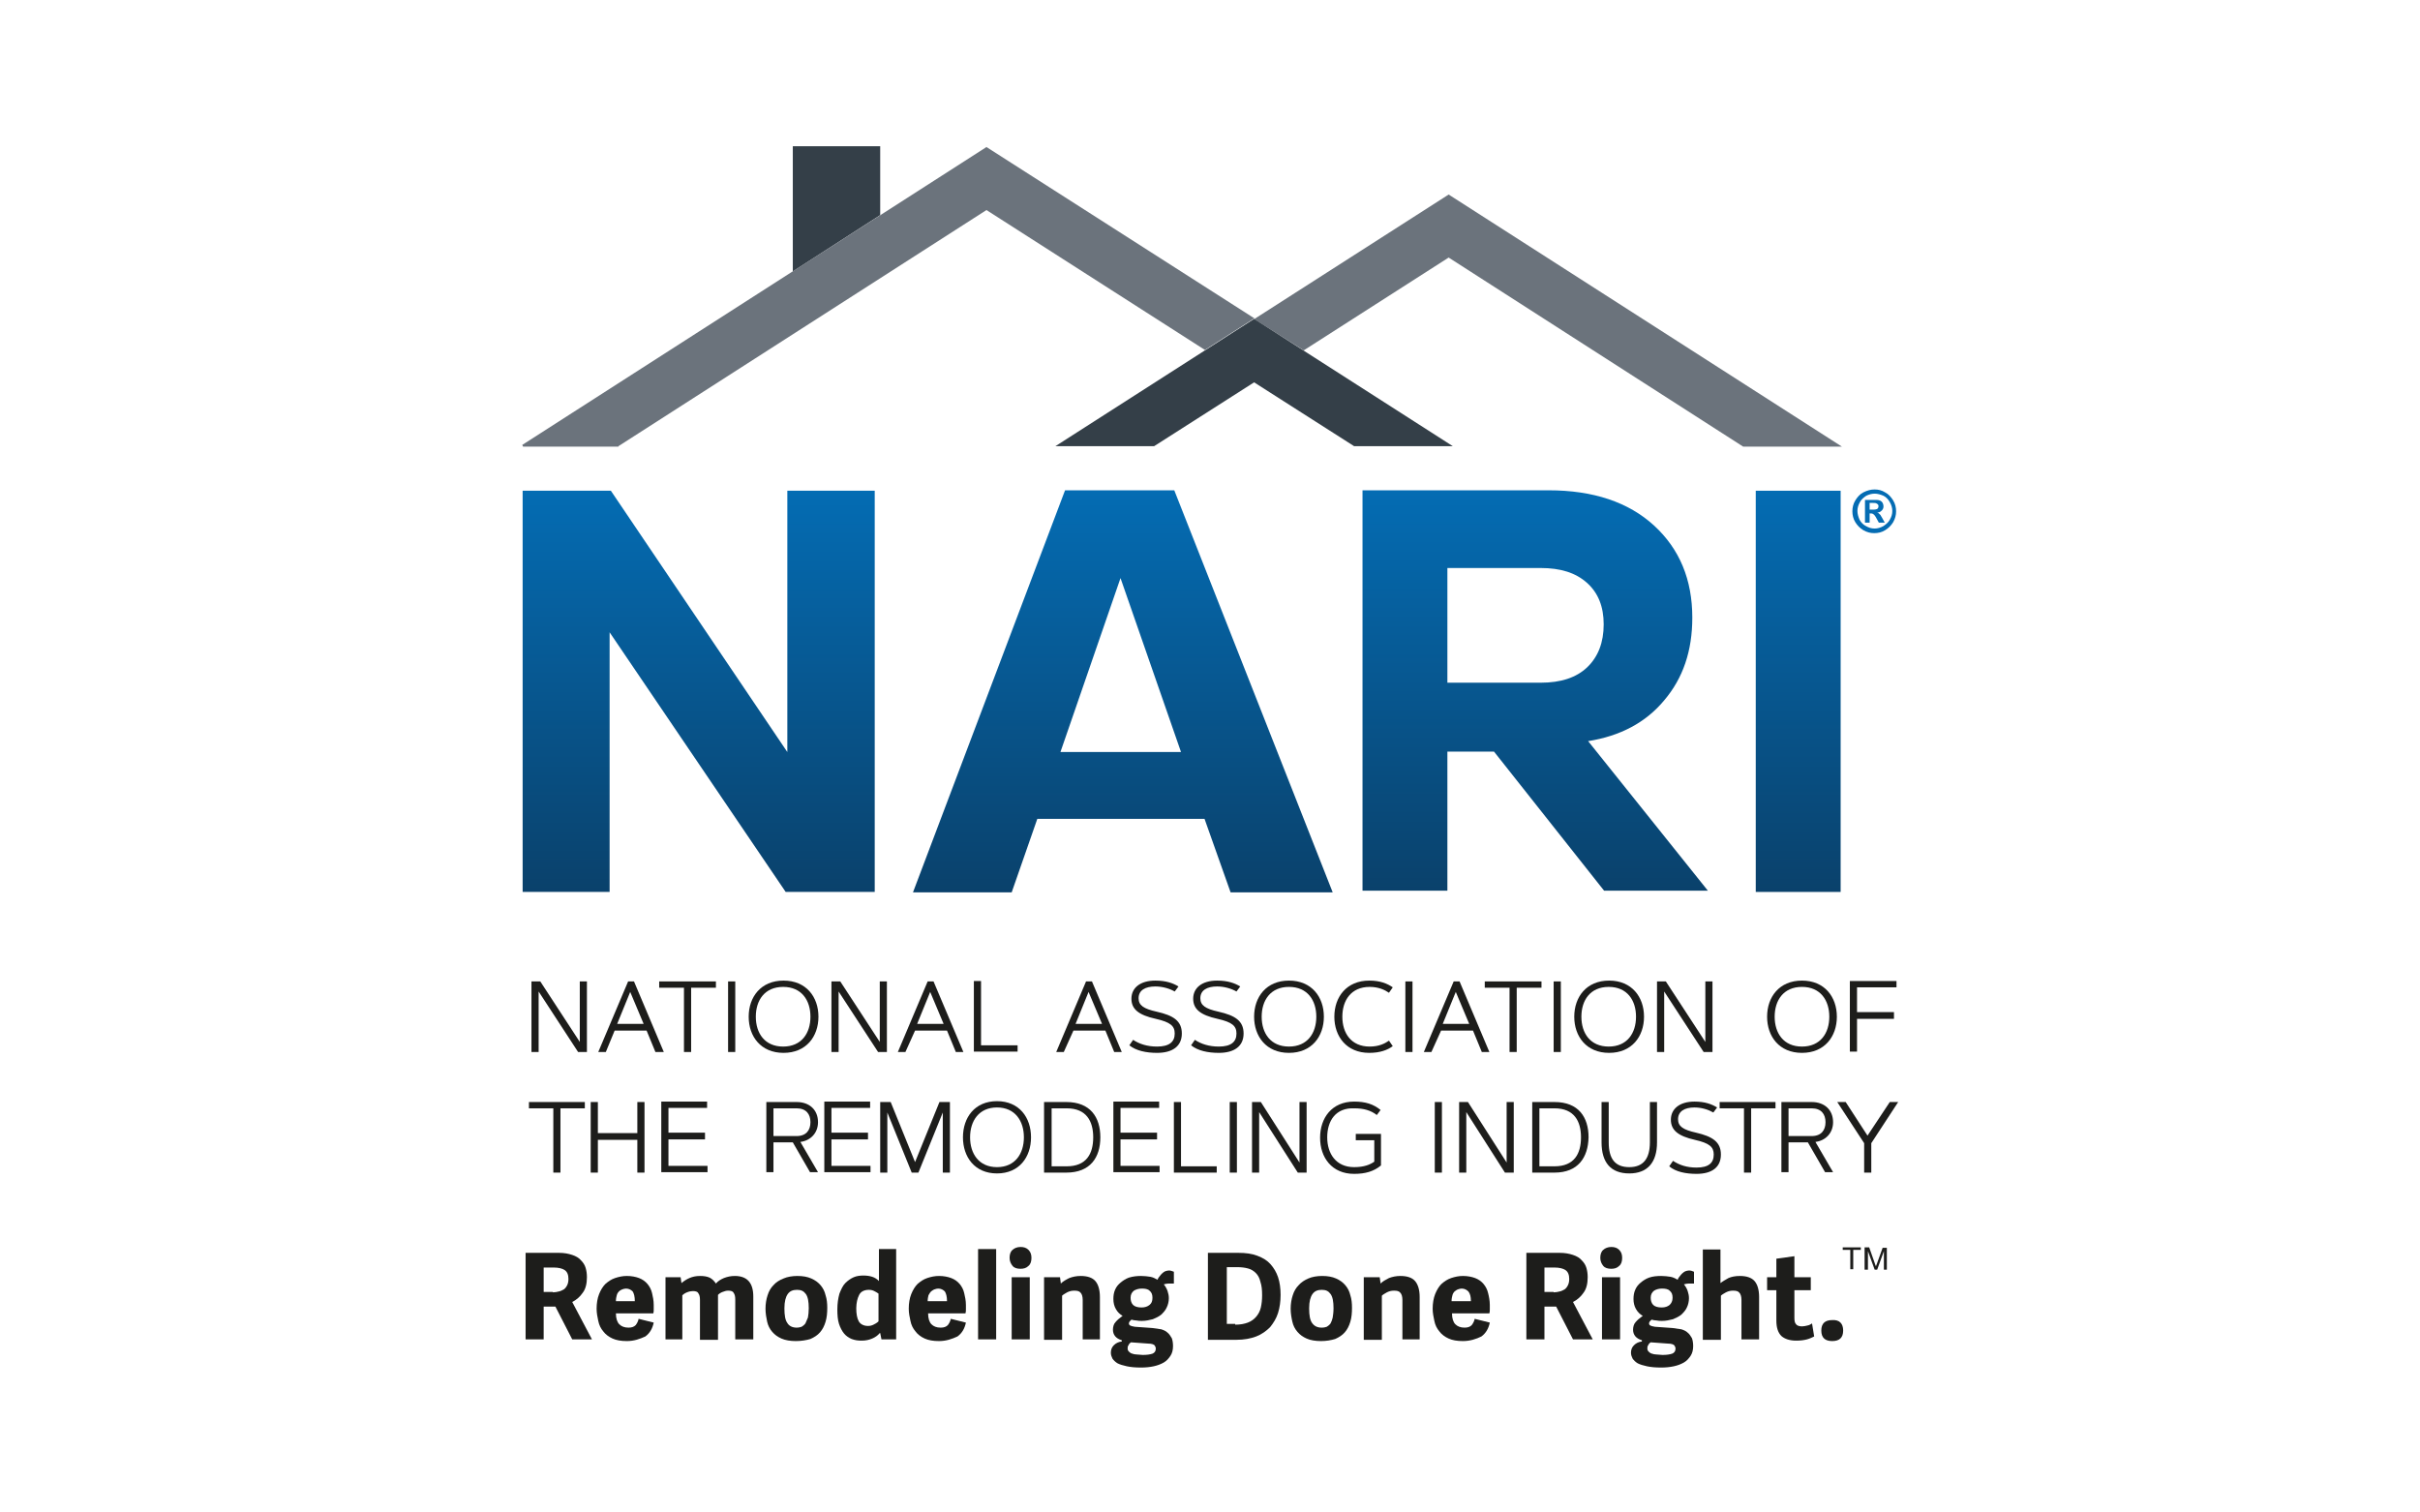 <?xml version="1.0" encoding="UTF-8"?>
<svg xmlns="http://www.w3.org/2000/svg" xmlns:xlink="http://www.w3.org/1999/xlink" width="240px" height="150px" viewBox="0 0 240 150" version="1.1">
  <defs>
    <linearGradient id="linear0" gradientUnits="userSpaceOnUse" x1="166.281" y1="212.256" x2="166.281" y2="116.784" gradientTransform="matrix(0.417,0,0,0.417,0,0)">
      <stop offset="0" style="stop-color:rgb(3.922%,25.49%,41.961%);stop-opacity:1;"></stop>
      <stop offset="1" style="stop-color:rgb(1.569%,42.353%,70.196%);stop-opacity:1;"></stop>
    </linearGradient>
    <linearGradient id="linear1" gradientUnits="userSpaceOnUse" x1="267.141" y1="212.471" x2="267.141" y2="116.784" gradientTransform="matrix(0.417,0,0,0.417,0,0)">
      <stop offset="0" style="stop-color:rgb(3.922%,25.49%,41.961%);stop-opacity:1;"></stop>
      <stop offset="1" style="stop-color:rgb(1.569%,42.353%,70.196%);stop-opacity:1;"></stop>
    </linearGradient>
    <linearGradient id="linear2" gradientUnits="userSpaceOnUse" x1="365.442" y1="212.035" x2="365.442" y2="116.784" gradientTransform="matrix(0.417,0,0,0.417,0,0)">
      <stop offset="0" style="stop-color:rgb(3.922%,25.49%,41.961%);stop-opacity:1;"></stop>
      <stop offset="1" style="stop-color:rgb(1.569%,42.353%,70.196%);stop-opacity:1;"></stop>
    </linearGradient>
    <linearGradient id="linear3" gradientUnits="userSpaceOnUse" x1="428.028" y1="212.256" x2="428.028" y2="116.784" gradientTransform="matrix(0.417,0,0,0.417,0,0)">
      <stop offset="0" style="stop-color:rgb(3.922%,25.49%,41.961%);stop-opacity:1;"></stop>
      <stop offset="1" style="stop-color:rgb(1.569%,42.353%,70.196%);stop-opacity:1;"></stop>
    </linearGradient>
  </defs>
  <g id="surface1">
    <path style=" stroke:none;fill-rule:nonzero;fill:url(#linear0);" d="M 86.75 48.668 L 86.75 88.457 L 77.918 88.457 L 60.457 62.707 L 60.457 88.457 L 51.832 88.457 L 51.832 48.668 L 60.582 48.668 L 78.082 74.582 L 78.082 48.668 Z M 86.75 48.668 "></path>
    <path style=" stroke:none;fill-rule:nonzero;fill:url(#linear1);" d="M 119.457 81.207 L 102.875 81.207 L 100.332 88.5 L 90.543 88.5 L 105.625 48.625 L 116.457 48.625 L 132.168 88.5 L 122.043 88.5 Z M 117.125 74.582 L 111.125 57.332 L 105.168 74.582 Z M 117.125 74.582 "></path>
    <path style=" stroke:none;fill-rule:nonzero;fill:url(#linear2);" d="M 169.375 88.332 L 159.082 88.332 L 148.168 74.543 L 143.543 74.543 L 143.543 88.332 L 135.125 88.332 L 135.125 48.625 L 153.582 48.625 C 158 48.625 161.5 49.793 164.043 52.125 C 166.582 54.457 167.832 57.5 167.832 61.25 C 167.832 64.543 166.918 67.25 165.043 69.457 C 163.207 71.668 160.668 73 157.5 73.5 Z M 152.793 67.707 C 154.793 67.707 156.332 67.207 157.418 66.168 C 158.5 65.125 159.043 63.707 159.043 61.918 C 159.043 60.168 158.5 58.793 157.375 57.793 C 156.25 56.793 154.75 56.332 152.793 56.332 L 143.543 56.332 L 143.543 67.707 Z M 152.793 67.707 "></path>
    <path style=" stroke:none;fill-rule:nonzero;fill:url(#linear3);" d="M 174.125 88.457 L 174.125 48.668 L 182.543 48.668 L 182.543 88.457 Z M 174.125 88.457 "></path>
    <path style=" stroke:none;fill-rule:nonzero;fill:rgb(1.569%,42.353%,70.196%);fill-opacity:1;" d="M 185.918 48.543 C 186.293 48.543 186.625 48.625 186.957 48.832 C 187.293 49 187.543 49.293 187.75 49.625 C 187.957 49.957 188.043 50.332 188.043 50.707 C 188.043 51.082 187.957 51.418 187.75 51.793 C 187.543 52.125 187.293 52.375 186.957 52.582 C 186.625 52.793 186.25 52.875 185.875 52.875 C 185.5 52.875 185.168 52.793 184.793 52.582 C 184.457 52.375 184.207 52.125 184 51.793 C 183.793 51.457 183.707 51.082 183.707 50.707 C 183.707 50.332 183.793 49.957 184 49.625 C 184.207 49.293 184.457 49 184.793 48.832 C 185.207 48.625 185.543 48.543 185.918 48.543 Z M 185.918 48.957 C 185.625 48.957 185.332 49.043 185.082 49.168 C 184.832 49.332 184.582 49.543 184.457 49.793 C 184.293 50.082 184.207 50.375 184.207 50.668 C 184.207 50.957 184.293 51.25 184.418 51.543 C 184.582 51.832 184.793 52.043 185.043 52.168 C 185.332 52.332 185.582 52.418 185.918 52.418 C 186.207 52.418 186.5 52.332 186.793 52.168 C 187.043 52 187.293 51.793 187.418 51.543 C 187.582 51.25 187.668 51 187.668 50.668 C 187.668 50.375 187.582 50.082 187.418 49.793 C 187.25 49.5 187.043 49.293 186.793 49.168 C 186.5 49.043 186.207 48.957 185.918 48.957 Z M 184.957 51.832 L 184.957 49.582 L 185.418 49.582 C 185.832 49.582 186.082 49.582 186.125 49.582 C 186.293 49.582 186.418 49.625 186.5 49.668 C 186.582 49.707 186.668 49.793 186.707 49.875 C 186.75 49.957 186.793 50.082 186.793 50.207 C 186.793 50.375 186.75 50.5 186.625 50.625 C 186.5 50.75 186.375 50.832 186.168 50.832 C 186.25 50.875 186.293 50.875 186.332 50.918 C 186.375 50.957 186.418 51 186.5 51.082 C 186.5 51.125 186.582 51.207 186.668 51.375 L 186.918 51.832 L 186.332 51.832 L 186.125 51.457 C 186 51.207 185.875 51.043 185.793 51 C 185.707 50.918 185.582 50.918 185.457 50.918 L 185.418 50.918 L 185.418 51.832 Z M 185.418 50.543 L 185.582 50.543 C 185.832 50.543 186 50.543 186.082 50.5 C 186.168 50.5 186.207 50.457 186.25 50.375 C 186.293 50.332 186.293 50.25 186.293 50.207 C 186.293 50.125 186.293 50.082 186.25 50.043 C 186.207 50 186.168 49.957 186.082 49.918 C 186 49.875 185.832 49.875 185.582 49.875 L 185.418 49.875 Z M 185.418 50.543 "></path>
    <path style=" stroke:none;fill-rule:nonzero;fill:rgb(20.392%,24.706%,28.235%);fill-opacity:1;" d="M 87.293 21.332 L 87.293 14.5 L 78.625 14.5 L 78.625 26.918 Z M 87.293 21.332 "></path>
    <path style=" stroke:none;fill-rule:nonzero;fill:rgb(41.961%,45.098%,48.627%);fill-opacity:1;" d="M 129.293 34.75 L 143.668 25.543 L 172.875 44.293 L 182.668 44.293 L 143.668 19.293 L 124.418 31.625 C 124.418 31.625 124.418 31.668 124.418 31.668 Z M 129.293 34.75 "></path>
    <path style=" stroke:none;fill-rule:nonzero;fill:rgb(20.392%,24.706%,28.235%);fill-opacity:1;" d="M 114.457 44.25 L 124.375 37.918 L 134.293 44.25 L 144.082 44.25 L 124.375 31.625 L 104.668 44.25 Z M 114.457 44.25 "></path>
    <path style=" stroke:none;fill-rule:nonzero;fill:rgb(41.961%,45.098%,48.627%);fill-opacity:1;" d="M 61.332 44.25 L 97.832 20.832 L 119.5 34.707 L 124.375 31.582 L 124.418 31.582 L 97.832 14.582 L 51.793 44.125 L 51.875 44.293 L 61.332 44.293 Z M 61.332 44.25 "></path>
    <path style=" stroke:none;fill-rule:nonzero;fill:rgb(11.373%,11.373%,10.588%);fill-opacity:1;" d="M 52.707 97.332 L 53.582 97.332 L 57.5 103.332 L 57.5 97.332 L 58.207 97.332 L 58.207 104.332 L 57.332 104.332 L 53.418 98.332 L 53.418 104.332 L 52.707 104.332 Z M 52.707 97.332 "></path>
    <path style=" stroke:none;fill-rule:nonzero;fill:rgb(11.373%,11.373%,10.588%);fill-opacity:1;" d="M 60.082 104.332 L 59.332 104.332 L 62.293 97.332 L 62.875 97.332 L 65.832 104.332 L 65 104.332 L 64.125 102.207 L 60.957 102.207 Z M 61.207 101.543 L 63.832 101.543 L 62.5 98.375 Z M 61.207 101.543 "></path>
    <path style=" stroke:none;fill-rule:nonzero;fill:rgb(11.373%,11.373%,10.588%);fill-opacity:1;" d="M 71 97.332 L 71 97.957 L 68.543 97.957 L 68.543 104.332 L 67.832 104.332 L 67.832 97.957 L 65.375 97.957 L 65.375 97.332 Z M 71 97.332 "></path>
    <path style=" stroke:none;fill-rule:nonzero;fill:rgb(11.373%,11.373%,10.588%);fill-opacity:1;" d="M 72.207 97.332 L 72.918 97.332 L 72.918 104.332 L 72.207 104.332 Z M 72.207 97.332 "></path>
    <path style=" stroke:none;fill-rule:nonzero;fill:rgb(11.373%,11.373%,10.588%);fill-opacity:1;" d="M 74.25 100.832 C 74.25 98.875 75.457 97.25 77.707 97.25 C 79.957 97.25 81.168 98.875 81.168 100.832 C 81.168 102.793 79.957 104.418 77.707 104.418 C 75.457 104.418 74.25 102.793 74.25 100.832 Z M 80.375 100.832 C 80.375 99.207 79.5 97.875 77.668 97.875 C 75.832 97.875 74.957 99.207 74.957 100.832 C 74.957 102.457 75.832 103.793 77.668 103.793 C 79.5 103.793 80.375 102.457 80.375 100.832 Z M 80.375 100.832 "></path>
    <path style=" stroke:none;fill-rule:nonzero;fill:rgb(11.373%,11.373%,10.588%);fill-opacity:1;" d="M 82.457 97.332 L 83.332 97.332 L 87.25 103.332 L 87.25 97.332 L 87.957 97.332 L 87.957 104.332 L 87.082 104.332 L 83.168 98.332 L 83.168 104.332 L 82.457 104.332 Z M 82.457 97.332 "></path>
    <path style=" stroke:none;fill-rule:nonzero;fill:rgb(11.373%,11.373%,10.588%);fill-opacity:1;" d="M 89.793 104.332 L 89.043 104.332 L 92 97.332 L 92.582 97.332 L 95.543 104.332 L 94.793 104.332 L 93.918 102.207 L 90.75 102.207 Z M 90.957 101.543 L 93.582 101.543 L 92.25 98.375 Z M 90.957 101.543 "></path>
    <path style=" stroke:none;fill-rule:nonzero;fill:rgb(11.373%,11.373%,10.588%);fill-opacity:1;" d="M 97.293 103.668 L 100.918 103.668 L 100.918 104.293 L 96.582 104.293 L 96.582 97.293 L 97.293 97.293 Z M 97.293 103.668 "></path>
    <path style=" stroke:none;fill-rule:nonzero;fill:rgb(11.373%,11.373%,10.588%);fill-opacity:1;" d="M 105.5 104.332 L 104.75 104.332 L 107.707 97.332 L 108.293 97.332 L 111.25 104.332 L 110.5 104.332 L 109.625 102.207 L 106.457 102.207 Z M 106.668 101.543 L 109.293 101.543 L 107.957 98.375 Z M 106.668 101.543 "></path>
    <path style=" stroke:none;fill-rule:nonzero;fill:rgb(11.373%,11.373%,10.588%);fill-opacity:1;" d="M 116.5 98.332 C 116 98.043 115.293 97.832 114.582 97.832 C 113.582 97.832 112.918 98.207 112.918 99 C 112.918 99.707 113.418 100.043 114.707 100.332 C 116.375 100.707 117.207 101.25 117.207 102.5 C 117.207 103.75 116.293 104.418 114.75 104.418 C 113.668 104.418 112.668 104.207 112 103.668 L 112.375 103.125 C 113 103.543 113.793 103.793 114.75 103.793 C 115.957 103.793 116.5 103.332 116.5 102.5 C 116.5 101.75 116.082 101.375 114.625 101.043 C 112.918 100.668 112.207 100.082 112.207 99.043 C 112.207 98 113.043 97.25 114.582 97.25 C 115.625 97.25 116.332 97.5 116.875 97.832 Z M 116.5 98.332 "></path>
    <path style=" stroke:none;fill-rule:nonzero;fill:rgb(11.373%,11.373%,10.588%);fill-opacity:1;" d="M 122.625 98.332 C 122.125 98.043 121.418 97.832 120.707 97.832 C 119.707 97.832 119.043 98.207 119.043 99 C 119.043 99.707 119.543 100.043 120.832 100.332 C 122.5 100.707 123.332 101.25 123.332 102.5 C 123.332 103.75 122.418 104.418 120.875 104.418 C 119.793 104.418 118.793 104.207 118.125 103.668 L 118.5 103.125 C 119.125 103.543 119.918 103.793 120.875 103.793 C 122.082 103.793 122.625 103.332 122.625 102.5 C 122.625 101.75 122.207 101.375 120.75 101.043 C 119.043 100.668 118.332 100.082 118.332 99.043 C 118.332 98 119.168 97.25 120.707 97.25 C 121.75 97.25 122.457 97.5 123 97.832 Z M 122.625 98.332 "></path>
    <path style=" stroke:none;fill-rule:nonzero;fill:rgb(11.373%,11.373%,10.588%);fill-opacity:1;" d="M 124.375 100.832 C 124.375 98.875 125.582 97.25 127.832 97.25 C 130.082 97.25 131.293 98.875 131.293 100.832 C 131.293 102.793 130.082 104.418 127.832 104.418 C 125.582 104.418 124.375 102.793 124.375 100.832 Z M 130.543 100.832 C 130.543 99.207 129.668 97.875 127.832 97.875 C 126 97.875 125.125 99.207 125.125 100.832 C 125.125 102.457 126 103.793 127.832 103.793 C 129.668 103.793 130.543 102.457 130.543 100.832 Z M 130.543 100.832 "></path>
    <path style=" stroke:none;fill-rule:nonzero;fill:rgb(11.373%,11.373%,10.588%);fill-opacity:1;" d="M 135.832 103.793 C 136.75 103.793 137.332 103.5 137.75 103.207 L 138.125 103.75 C 137.625 104.125 136.875 104.418 135.793 104.418 C 133.543 104.418 132.332 102.793 132.332 100.832 C 132.332 98.875 133.543 97.25 135.793 97.25 C 136.875 97.25 137.582 97.543 138.125 97.918 L 137.75 98.457 C 137.332 98.168 136.707 97.875 135.832 97.875 C 134 97.875 133.125 99.207 133.125 100.832 C 133.125 102.457 134 103.793 135.832 103.793 Z M 135.832 103.793 "></path>
    <path style=" stroke:none;fill-rule:nonzero;fill:rgb(11.373%,11.373%,10.588%);fill-opacity:1;" d="M 139.375 97.332 L 140.082 97.332 L 140.082 104.332 L 139.375 104.332 Z M 139.375 97.332 "></path>
    <path style=" stroke:none;fill-rule:nonzero;fill:rgb(11.373%,11.373%,10.588%);fill-opacity:1;" d="M 141.957 104.332 L 141.207 104.332 L 144.168 97.332 L 144.75 97.332 L 147.707 104.332 L 146.957 104.332 L 146.082 102.207 L 142.918 102.207 Z M 143.082 101.543 L 145.707 101.543 L 144.375 98.375 Z M 143.082 101.543 "></path>
    <path style=" stroke:none;fill-rule:nonzero;fill:rgb(11.373%,11.373%,10.588%);fill-opacity:1;" d="M 152.875 97.332 L 152.875 97.957 L 150.418 97.957 L 150.418 104.332 L 149.707 104.332 L 149.707 97.957 L 147.25 97.957 L 147.25 97.332 Z M 152.875 97.332 "></path>
    <path style=" stroke:none;fill-rule:nonzero;fill:rgb(11.373%,11.373%,10.588%);fill-opacity:1;" d="M 154.082 97.332 L 154.793 97.332 L 154.793 104.332 L 154.082 104.332 Z M 154.082 97.332 "></path>
    <path style=" stroke:none;fill-rule:nonzero;fill:rgb(11.373%,11.373%,10.588%);fill-opacity:1;" d="M 156.125 100.832 C 156.125 98.875 157.332 97.25 159.582 97.25 C 161.832 97.25 163.043 98.875 163.043 100.832 C 163.043 102.793 161.832 104.418 159.582 104.418 C 157.332 104.418 156.125 102.793 156.125 100.832 Z M 162.25 100.832 C 162.25 99.207 161.375 97.875 159.543 97.875 C 157.707 97.875 156.832 99.207 156.832 100.832 C 156.832 102.457 157.707 103.793 159.543 103.793 C 161.375 103.793 162.25 102.457 162.25 100.832 Z M 162.25 100.832 "></path>
    <path style=" stroke:none;fill-rule:nonzero;fill:rgb(11.373%,11.373%,10.588%);fill-opacity:1;" d="M 164.332 97.332 L 165.207 97.332 L 169.125 103.332 L 169.125 97.332 L 169.832 97.332 L 169.832 104.332 L 168.957 104.332 L 165.043 98.332 L 165.043 104.332 L 164.332 104.332 Z M 164.332 97.332 "></path>
    <path style=" stroke:none;fill-rule:nonzero;fill:rgb(11.373%,11.373%,10.588%);fill-opacity:1;" d="M 175.25 100.832 C 175.25 98.875 176.457 97.25 178.707 97.25 C 180.957 97.25 182.168 98.875 182.168 100.832 C 182.168 102.793 180.957 104.418 178.707 104.418 C 176.457 104.418 175.25 102.793 175.25 100.832 Z M 181.418 100.832 C 181.418 99.207 180.543 97.875 178.707 97.875 C 176.875 97.875 176 99.207 176 100.832 C 176 102.457 176.875 103.793 178.707 103.793 C 180.543 103.793 181.418 102.457 181.418 100.832 Z M 181.418 100.832 "></path>
    <path style=" stroke:none;fill-rule:nonzero;fill:rgb(11.373%,11.373%,10.588%);fill-opacity:1;" d="M 187.832 100.418 L 187.832 101.043 L 184.168 101.043 L 184.168 104.293 L 183.457 104.293 L 183.457 97.293 L 188.082 97.293 L 188.082 97.918 L 184.168 97.918 L 184.168 100.375 L 187.832 100.375 Z M 187.832 100.418 "></path>
    <path style=" stroke:none;fill-rule:nonzero;fill:rgb(11.373%,11.373%,10.588%);fill-opacity:1;" d="M 58 109.293 L 58 109.918 L 55.582 109.918 L 55.582 116.293 L 54.875 116.293 L 54.875 109.918 L 52.457 109.918 L 52.457 109.293 Z M 58 109.293 "></path>
    <path style=" stroke:none;fill-rule:nonzero;fill:rgb(11.373%,11.373%,10.588%);fill-opacity:1;" d="M 63.207 109.293 L 63.918 109.293 L 63.918 116.293 L 63.207 116.293 L 63.207 113.043 L 59.293 113.043 L 59.293 116.293 L 58.582 116.293 L 58.582 109.293 L 59.293 109.293 L 59.293 112.375 L 63.207 112.375 Z M 63.207 109.293 "></path>
    <path style=" stroke:none;fill-rule:nonzero;fill:rgb(11.373%,11.373%,10.588%);fill-opacity:1;" d="M 69.918 112.375 L 69.918 113 L 66.293 113 L 66.293 115.625 L 70.168 115.625 L 70.168 116.25 L 65.582 116.25 L 65.582 109.25 L 70.125 109.25 L 70.125 109.875 L 66.293 109.875 L 66.293 112.332 L 69.918 112.332 Z M 69.918 112.375 "></path>
    <path style=" stroke:none;fill-rule:nonzero;fill:rgb(11.373%,11.373%,10.588%);fill-opacity:1;" d="M 76 116.293 L 76 109.293 L 79 109.293 C 80.293 109.293 81.125 110.082 81.125 111.293 C 81.125 112.375 80.375 113.125 79.375 113.25 L 81.125 116.25 L 80.332 116.25 L 78.625 113.293 L 76.707 113.293 L 76.707 116.25 L 76 116.25 Z M 76.707 109.918 L 76.707 112.668 L 79 112.668 C 79.957 112.668 80.375 112.082 80.375 111.293 C 80.375 110.5 79.957 109.918 79 109.918 Z M 76.707 109.918 "></path>
    <path style=" stroke:none;fill-rule:nonzero;fill:rgb(11.373%,11.373%,10.588%);fill-opacity:1;" d="M 86.082 112.375 L 86.082 113 L 82.457 113 L 82.457 115.625 L 86.332 115.625 L 86.332 116.25 L 81.75 116.25 L 81.75 109.25 L 86.293 109.25 L 86.293 109.875 L 82.457 109.875 L 82.457 112.332 L 86.082 112.332 Z M 86.082 112.375 "></path>
    <path style=" stroke:none;fill-rule:nonzero;fill:rgb(11.373%,11.373%,10.588%);fill-opacity:1;" d="M 90.75 115.25 L 93.168 109.293 L 94.207 109.293 L 94.207 116.293 L 93.5 116.293 L 93.5 110.332 L 91.082 116.293 L 90.418 116.293 L 88 110.332 L 88 116.293 L 87.293 116.293 L 87.293 109.293 L 88.332 109.293 Z M 90.75 115.25 "></path>
    <path style=" stroke:none;fill-rule:nonzero;fill:rgb(11.373%,11.373%,10.588%);fill-opacity:1;" d="M 95.5 112.793 C 95.5 110.832 96.668 109.207 98.875 109.207 C 101.082 109.207 102.25 110.832 102.25 112.793 C 102.25 114.75 101.082 116.375 98.875 116.375 C 96.668 116.375 95.5 114.75 95.5 112.793 Z M 101.543 112.793 C 101.543 111.168 100.668 109.832 98.875 109.832 C 97.082 109.832 96.207 111.168 96.207 112.793 C 96.207 114.418 97.082 115.75 98.875 115.75 C 100.668 115.75 101.543 114.418 101.543 112.793 Z M 101.543 112.793 "></path>
    <path style=" stroke:none;fill-rule:nonzero;fill:rgb(11.373%,11.373%,10.588%);fill-opacity:1;" d="M 105.75 116.293 L 103.543 116.293 L 103.543 109.293 L 105.75 109.293 C 108.125 109.293 109.125 110.793 109.125 112.793 C 109.125 114.793 108.125 116.293 105.75 116.293 Z M 104.293 115.668 L 105.793 115.668 C 107.75 115.668 108.418 114.418 108.418 112.793 C 108.418 111.207 107.75 109.918 105.793 109.918 L 104.293 109.918 Z M 104.293 115.668 "></path>
    <path style=" stroke:none;fill-rule:nonzero;fill:rgb(11.373%,11.373%,10.588%);fill-opacity:1;" d="M 114.75 112.375 L 114.75 113 L 111.125 113 L 111.125 115.625 L 115 115.625 L 115 116.25 L 110.418 116.25 L 110.418 109.25 L 114.957 109.25 L 114.957 109.875 L 111.125 109.875 L 111.125 112.332 L 114.75 112.332 Z M 114.75 112.375 "></path>
    <path style=" stroke:none;fill-rule:nonzero;fill:rgb(11.373%,11.373%,10.588%);fill-opacity:1;" d="M 117.125 115.668 L 120.668 115.668 L 120.668 116.293 L 116.418 116.293 L 116.418 109.293 L 117.125 109.293 Z M 117.125 115.668 "></path>
    <path style=" stroke:none;fill-rule:nonzero;fill:rgb(11.373%,11.373%,10.588%);fill-opacity:1;" d="M 121.957 109.293 L 122.668 109.293 L 122.668 116.293 L 121.957 116.293 Z M 121.957 109.293 "></path>
    <path style=" stroke:none;fill-rule:nonzero;fill:rgb(11.373%,11.373%,10.588%);fill-opacity:1;" d="M 124.168 109.293 L 125.043 109.293 L 128.875 115.293 L 128.875 109.293 L 129.582 109.293 L 129.582 116.293 L 128.707 116.293 L 124.875 110.293 L 124.875 116.293 L 124.168 116.293 Z M 124.168 109.293 "></path>
    <path style=" stroke:none;fill-rule:nonzero;fill:rgb(11.373%,11.373%,10.588%);fill-opacity:1;" d="M 131.625 112.793 C 131.625 114.418 132.5 115.75 134.293 115.75 C 135.293 115.75 135.875 115.5 136.293 115.207 L 136.293 113.082 L 134.457 113.082 L 134.457 112.457 L 136.957 112.457 L 136.957 115.582 C 136.25 116.168 135.418 116.418 134.293 116.418 C 132.082 116.418 130.918 114.793 130.918 112.832 C 130.918 110.875 132.082 109.25 134.293 109.25 C 135.418 109.25 136.207 109.5 136.918 110.082 L 136.543 110.582 C 135.957 110.125 135.25 109.918 134.332 109.918 C 132.457 109.832 131.625 111.168 131.625 112.793 Z M 131.625 112.793 "></path>
    <path style=" stroke:none;fill-rule:nonzero;fill:rgb(11.373%,11.373%,10.588%);fill-opacity:1;" d="M 142.293 109.293 L 143 109.293 L 143 116.293 L 142.293 116.293 Z M 142.293 109.293 "></path>
    <path style=" stroke:none;fill-rule:nonzero;fill:rgb(11.373%,11.373%,10.588%);fill-opacity:1;" d="M 144.707 109.293 L 145.582 109.293 L 149.418 115.293 L 149.418 109.293 L 150.125 109.293 L 150.125 116.293 L 149.25 116.293 L 145.418 110.293 L 145.418 116.293 L 144.707 116.293 Z M 144.707 109.293 "></path>
    <path style=" stroke:none;fill-rule:nonzero;fill:rgb(11.373%,11.373%,10.588%);fill-opacity:1;" d="M 154.168 116.293 L 151.957 116.293 L 151.957 109.293 L 154.168 109.293 C 156.543 109.293 157.543 110.793 157.543 112.793 C 157.5 114.793 156.5 116.293 154.168 116.293 Z M 152.668 115.668 L 154.168 115.668 C 156.125 115.668 156.793 114.418 156.793 112.793 C 156.793 111.207 156.125 109.918 154.168 109.918 L 152.668 109.918 Z M 152.668 115.668 "></path>
    <path style=" stroke:none;fill-rule:nonzero;fill:rgb(11.373%,11.373%,10.588%);fill-opacity:1;" d="M 163.625 113.293 L 163.625 109.293 L 164.332 109.293 L 164.332 113.293 C 164.332 115.293 163.375 116.375 161.582 116.375 C 159.75 116.375 158.832 115.293 158.832 113.293 L 158.832 109.293 L 159.543 109.293 L 159.543 113.293 C 159.543 114.918 160.168 115.75 161.582 115.75 C 162.957 115.75 163.625 114.918 163.625 113.293 Z M 163.625 113.293 "></path>
    <path style=" stroke:none;fill-rule:nonzero;fill:rgb(11.373%,11.373%,10.588%);fill-opacity:1;" d="M 169.918 110.332 C 169.418 110.043 168.75 109.832 168.043 109.832 C 167.082 109.832 166.418 110.207 166.418 111 C 166.418 111.707 166.918 112.043 168.207 112.332 C 169.832 112.707 170.668 113.25 170.668 114.5 C 170.668 115.75 169.793 116.418 168.25 116.418 C 167.168 116.418 166.168 116.207 165.543 115.668 L 165.918 115.125 C 166.543 115.543 167.293 115.793 168.25 115.793 C 169.457 115.793 169.957 115.332 169.957 114.5 C 169.957 113.75 169.543 113.375 168.082 113.043 C 166.418 112.668 165.707 112.082 165.707 111.043 C 165.707 110 166.543 109.25 168.043 109.25 C 169.082 109.25 169.75 109.5 170.293 109.832 Z M 169.918 110.332 "></path>
    <path style=" stroke:none;fill-rule:nonzero;fill:rgb(11.373%,11.373%,10.588%);fill-opacity:1;" d="M 176.082 109.293 L 176.082 109.918 L 173.668 109.918 L 173.668 116.293 L 172.957 116.293 L 172.957 109.918 L 170.543 109.918 L 170.543 109.293 Z M 176.082 109.293 "></path>
    <path style=" stroke:none;fill-rule:nonzero;fill:rgb(11.373%,11.373%,10.588%);fill-opacity:1;" d="M 176.668 116.293 L 176.668 109.293 L 179.668 109.293 C 180.957 109.293 181.793 110.082 181.793 111.293 C 181.793 112.375 181.043 113.125 180.043 113.25 L 181.793 116.25 L 181 116.25 L 179.293 113.293 L 177.375 113.293 L 177.375 116.25 L 176.668 116.25 Z M 177.375 109.918 L 177.375 112.668 L 179.668 112.668 C 180.625 112.668 181.043 112.082 181.043 111.293 C 181.043 110.5 180.625 109.918 179.668 109.918 Z M 177.375 109.918 "></path>
    <path style=" stroke:none;fill-rule:nonzero;fill:rgb(11.373%,11.373%,10.588%);fill-opacity:1;" d="M 185.207 112.625 L 187.418 109.293 L 188.25 109.293 L 185.582 113.375 L 185.582 116.293 L 184.875 116.293 L 184.875 113.375 L 182.207 109.293 L 183.043 109.293 Z M 185.207 112.625 "></path>
    <path style=" stroke:none;fill-rule:nonzero;fill:rgb(11.373%,11.373%,10.588%);fill-opacity:1;" d="M 58.707 132.832 L 56.75 132.832 L 55.082 129.582 L 53.918 129.582 L 53.918 132.832 L 52.125 132.832 L 52.125 124.25 L 55.418 124.25 C 55.957 124.25 56.375 124.332 56.75 124.457 C 57.125 124.582 57.418 124.75 57.625 125 C 57.832 125.207 58 125.457 58.082 125.75 C 58.168 126.043 58.207 126.332 58.207 126.668 C 58.207 127.293 58.082 127.832 57.793 128.207 C 57.543 128.582 57.168 128.918 56.75 129.125 Z M 54.832 128.168 C 55.043 128.168 55.25 128.125 55.418 128.082 C 55.625 128.043 55.75 127.957 55.918 127.875 C 56.043 127.793 56.168 127.625 56.25 127.457 C 56.332 127.293 56.375 127.082 56.375 126.832 C 56.375 126.418 56.25 126.125 56 125.957 C 55.75 125.793 55.375 125.707 54.918 125.707 L 53.918 125.707 L 53.918 128.125 L 54.832 128.125 Z M 54.832 128.168 "></path>
    <path style=" stroke:none;fill-rule:nonzero;fill:rgb(11.373%,11.373%,10.588%);fill-opacity:1;" d="M 62.168 133 C 61.582 133 61.125 132.918 60.75 132.75 C 60.375 132.582 60.043 132.332 59.832 132.043 C 59.582 131.75 59.418 131.418 59.332 131 C 59.25 130.625 59.168 130.207 59.168 129.793 C 59.168 129.25 59.25 128.75 59.418 128.332 C 59.582 127.918 59.793 127.582 60.043 127.332 C 60.332 127.082 60.625 126.875 61 126.75 C 61.375 126.625 61.75 126.543 62.168 126.543 C 62.625 126.543 63.043 126.625 63.375 126.75 C 63.707 126.875 64 127.082 64.207 127.332 C 64.418 127.582 64.582 127.875 64.668 128.25 C 64.75 128.582 64.832 129 64.832 129.418 C 64.832 129.5 64.832 129.668 64.832 129.832 C 64.832 130 64.832 130.125 64.793 130.25 L 61.082 130.25 C 61.082 130.75 61.207 131.125 61.418 131.332 C 61.625 131.543 61.918 131.668 62.332 131.668 C 62.668 131.668 62.875 131.582 63.043 131.418 C 63.168 131.25 63.293 131.043 63.332 130.793 L 64.832 131.168 C 64.707 131.75 64.457 132.207 64 132.543 C 63.457 132.793 62.875 133 62.168 133 Z M 62.957 129.043 C 62.957 128.582 62.875 128.293 62.75 128.082 C 62.582 127.918 62.375 127.793 62.082 127.793 C 61.957 127.793 61.832 127.832 61.707 127.875 C 61.582 127.918 61.457 128 61.375 128.082 C 61.293 128.168 61.207 128.293 61.168 128.457 C 61.125 128.625 61.082 128.793 61.082 129.043 Z M 62.957 129.043 "></path>
    <path style=" stroke:none;fill-rule:nonzero;fill:rgb(11.373%,11.373%,10.588%);fill-opacity:1;" d="M 67.793 132.832 L 66 132.832 L 66 126.668 L 67.5 126.668 L 67.582 127.25 C 67.832 127.043 68.082 126.875 68.375 126.75 C 68.668 126.625 69 126.543 69.418 126.543 C 69.793 126.543 70.082 126.582 70.375 126.707 C 70.625 126.832 70.832 127.043 71 127.293 C 71.207 127.043 71.5 126.875 71.793 126.75 C 72.125 126.625 72.457 126.543 72.875 126.543 C 74.082 126.543 74.707 127.207 74.707 128.582 L 74.707 132.832 L 72.918 132.832 L 72.918 128.875 C 72.918 128.582 72.875 128.375 72.75 128.207 C 72.668 128.043 72.457 128 72.207 128 C 72.043 128 71.875 128.043 71.668 128.125 C 71.457 128.207 71.332 128.293 71.207 128.418 C 71.207 128.457 71.207 128.457 71.207 128.5 C 71.207 128.543 71.207 128.543 71.207 128.582 L 71.207 132.875 L 69.418 132.875 L 69.418 128.918 C 69.418 128.625 69.375 128.418 69.25 128.25 C 69.168 128.082 68.957 128.043 68.707 128.043 C 68.543 128.043 68.332 128.082 68.125 128.168 C 67.918 128.25 67.75 128.375 67.668 128.457 L 67.668 132.832 Z M 67.793 132.832 "></path>
    <path style=" stroke:none;fill-rule:nonzero;fill:rgb(11.373%,11.373%,10.588%);fill-opacity:1;" d="M 78.918 133 C 78.375 133 77.875 132.918 77.5 132.75 C 77.125 132.582 76.832 132.375 76.582 132.082 C 76.332 131.793 76.168 131.457 76.082 131.082 C 76 130.707 75.918 130.25 75.918 129.793 C 75.918 129.293 76 128.832 76.125 128.457 C 76.25 128.043 76.457 127.707 76.707 127.457 C 76.957 127.168 77.293 126.957 77.707 126.793 C 78.082 126.625 78.582 126.543 79.082 126.543 C 79.625 126.543 80.082 126.625 80.457 126.793 C 80.832 126.957 81.125 127.168 81.375 127.457 C 81.625 127.75 81.793 128.082 81.875 128.457 C 82 128.832 82.043 129.25 82.043 129.707 C 82.043 130.207 82 130.668 81.875 131.082 C 81.75 131.5 81.582 131.832 81.332 132.125 C 81.082 132.418 80.75 132.625 80.375 132.793 C 79.957 132.918 79.457 133 78.918 133 Z M 79 131.668 C 79.207 131.668 79.375 131.625 79.5 131.582 C 79.625 131.5 79.75 131.418 79.875 131.25 C 79.957 131.082 80.043 130.875 80.125 130.668 C 80.168 130.418 80.207 130.125 80.207 129.75 C 80.207 129.082 80.125 128.625 79.918 128.332 C 79.707 128.043 79.457 127.918 79.043 127.918 C 78.625 127.918 78.332 128.043 78.125 128.332 C 77.918 128.625 77.793 129.082 77.793 129.75 C 77.793 130.457 77.875 130.918 78.082 131.207 C 78.25 131.5 78.582 131.668 79 131.668 Z M 79 131.668 "></path>
    <path style=" stroke:none;fill-rule:nonzero;fill:rgb(11.373%,11.373%,10.588%);fill-opacity:1;" d="M 88.875 132.832 L 87.418 132.832 L 87.293 132.207 L 87.25 132.207 C 87.043 132.457 86.793 132.625 86.5 132.75 C 86.207 132.875 85.875 132.957 85.457 132.957 C 85.082 132.957 84.793 132.918 84.457 132.793 C 84.168 132.668 83.918 132.5 83.707 132.25 C 83.5 132 83.332 131.668 83.207 131.293 C 83.082 130.918 83.043 130.418 83.043 129.875 C 83.043 129.25 83.125 128.75 83.25 128.293 C 83.418 127.875 83.582 127.5 83.832 127.25 C 84.082 127 84.375 126.793 84.668 126.668 C 84.957 126.543 85.293 126.5 85.625 126.5 C 85.957 126.5 86.25 126.543 86.5 126.625 C 86.75 126.707 86.957 126.832 87.168 127.043 L 87.168 123.875 L 88.875 123.875 Z M 87.125 128.293 C 87 128.207 86.875 128.125 86.707 128.043 C 86.543 127.957 86.375 127.918 86.168 127.918 C 85.957 127.918 85.75 127.957 85.582 128.043 C 85.418 128.125 85.293 128.25 85.207 128.418 C 85.125 128.582 85.043 128.793 85 129 C 84.957 129.207 84.918 129.457 84.918 129.75 C 84.918 130.293 85 130.75 85.168 131.043 C 85.332 131.332 85.668 131.5 86.082 131.5 C 86.293 131.5 86.457 131.457 86.625 131.375 C 86.793 131.293 86.957 131.207 87.125 131.043 Z M 87.125 128.293 "></path>
    <path style=" stroke:none;fill-rule:nonzero;fill:rgb(11.373%,11.373%,10.588%);fill-opacity:1;" d="M 93.125 133 C 92.543 133 92.082 132.918 91.707 132.75 C 91.332 132.582 91 132.332 90.793 132.043 C 90.543 131.75 90.375 131.418 90.293 131 C 90.207 130.625 90.125 130.207 90.125 129.793 C 90.125 129.25 90.207 128.75 90.375 128.332 C 90.543 127.918 90.75 127.582 91 127.332 C 91.293 127.082 91.582 126.875 91.957 126.75 C 92.332 126.625 92.707 126.543 93.125 126.543 C 93.582 126.543 94 126.625 94.332 126.75 C 94.668 126.875 94.957 127.082 95.168 127.332 C 95.375 127.582 95.543 127.875 95.625 128.25 C 95.707 128.582 95.793 129 95.793 129.418 C 95.793 129.5 95.793 129.668 95.793 129.832 C 95.793 130 95.793 130.125 95.75 130.25 L 92.043 130.25 C 92.043 130.75 92.168 131.125 92.375 131.332 C 92.582 131.543 92.875 131.668 93.293 131.668 C 93.625 131.668 93.832 131.582 94 131.418 C 94.125 131.25 94.25 131.043 94.293 130.793 L 95.793 131.168 C 95.668 131.75 95.418 132.207 94.957 132.543 C 94.418 132.793 93.832 133 93.125 133 Z M 93.918 129.043 C 93.918 128.582 93.832 128.293 93.707 128.082 C 93.543 127.918 93.332 127.793 93.043 127.793 C 92.918 127.793 92.793 127.832 92.668 127.875 C 92.543 127.918 92.457 128 92.332 128.082 C 92.25 128.168 92.168 128.293 92.082 128.457 C 92.043 128.625 92 128.793 92 129.043 Z M 93.918 129.043 "></path>
    <path style=" stroke:none;fill-rule:nonzero;fill:rgb(11.373%,11.373%,10.588%);fill-opacity:1;" d="M 98.793 132.832 L 97 132.832 L 97 123.875 L 98.793 123.875 Z M 98.793 132.832 "></path>
    <path style=" stroke:none;fill-rule:nonzero;fill:rgb(11.373%,11.373%,10.588%);fill-opacity:1;" d="M 102.293 124.75 C 102.293 125.082 102.207 125.375 102 125.543 C 101.793 125.75 101.543 125.832 101.207 125.832 C 100.875 125.832 100.582 125.75 100.418 125.543 C 100.25 125.332 100.125 125.082 100.125 124.75 C 100.125 124.418 100.207 124.125 100.418 123.957 C 100.582 123.793 100.875 123.668 101.207 123.668 C 101.543 123.668 101.793 123.75 102 123.957 C 102.207 124.168 102.293 124.418 102.293 124.75 Z M 102.125 132.832 L 100.332 132.832 L 100.332 126.668 L 102.125 126.668 Z M 102.125 132.832 "></path>
    <path style=" stroke:none;fill-rule:nonzero;fill:rgb(11.373%,11.373%,10.588%);fill-opacity:1;" d="M 109.168 132.832 L 107.375 132.832 L 107.375 128.918 C 107.375 128.582 107.293 128.332 107.168 128.207 C 107.043 128.043 106.832 128 106.543 128 C 106.293 128 106.082 128.043 105.832 128.168 C 105.625 128.293 105.457 128.375 105.332 128.5 L 105.332 132.875 L 103.543 132.875 L 103.543 126.668 L 105.125 126.668 L 105.207 127.293 C 105.418 127.082 105.707 126.918 106.043 126.75 C 106.375 126.625 106.75 126.543 107.168 126.543 C 107.832 126.543 108.332 126.707 108.625 127.043 C 108.918 127.375 109.082 127.918 109.082 128.625 L 109.082 132.832 Z M 109.168 132.832 "></path>
    <path style=" stroke:none;fill-rule:nonzero;fill:rgb(11.373%,11.373%,10.588%);fill-opacity:1;" d="M 113.168 126.543 C 113.5 126.543 113.793 126.582 114.082 126.625 C 114.332 126.668 114.582 126.793 114.793 126.918 C 114.832 126.793 114.918 126.668 115 126.582 C 115.082 126.457 115.168 126.375 115.25 126.293 C 115.332 126.207 115.457 126.125 115.543 126.082 C 115.668 126.043 115.793 126 115.918 126 C 116.082 126 116.207 126.043 116.418 126.125 L 116.418 127.293 C 116.25 127.293 116.082 127.293 115.918 127.293 C 115.75 127.293 115.582 127.332 115.418 127.375 C 115.582 127.582 115.707 127.793 115.793 128.043 C 115.875 128.293 115.918 128.5 115.918 128.75 C 115.918 129.082 115.832 129.418 115.707 129.668 C 115.582 129.957 115.375 130.168 115.168 130.375 C 114.918 130.582 114.625 130.707 114.332 130.832 C 114 130.918 113.625 131 113.25 131 C 113.043 131 112.875 131 112.707 130.957 C 112.543 130.957 112.375 130.918 112.207 130.875 C 112.168 130.918 112.082 131 112.043 131.043 C 112 131.082 111.957 131.168 111.957 131.25 C 111.957 131.332 112 131.418 112.082 131.457 C 112.168 131.5 112.293 131.543 112.543 131.582 L 114.293 131.707 C 114.625 131.75 114.918 131.793 115.168 131.832 C 115.418 131.918 115.625 132 115.793 132.168 C 115.957 132.293 116.082 132.5 116.207 132.707 C 116.293 132.918 116.332 133.207 116.332 133.5 C 116.332 133.875 116.25 134.207 116.082 134.457 C 115.918 134.707 115.707 134.957 115.418 135.125 C 115.125 135.293 114.793 135.418 114.418 135.5 C 114.043 135.582 113.625 135.625 113.168 135.625 C 112.582 135.625 112.125 135.582 111.75 135.5 C 111.375 135.418 111.082 135.332 110.832 135.207 C 110.625 135.082 110.457 134.918 110.332 134.75 C 110.25 134.582 110.168 134.375 110.168 134.168 C 110.168 133.875 110.25 133.625 110.457 133.418 C 110.668 133.207 110.918 133.082 111.25 133.043 L 111.25 132.918 C 110.668 132.75 110.375 132.375 110.375 131.875 C 110.375 131.582 110.457 131.293 110.625 131.125 C 110.793 130.918 111.043 130.707 111.332 130.5 C 111.043 130.332 110.832 130.125 110.668 129.832 C 110.5 129.543 110.418 129.207 110.418 128.832 C 110.418 128.5 110.457 128.207 110.582 127.918 C 110.707 127.625 110.875 127.418 111.125 127.207 C 111.375 127 111.625 126.832 111.957 126.707 C 112.375 126.582 112.75 126.543 113.168 126.543 Z M 114.625 133.75 C 114.625 133.625 114.582 133.543 114.5 133.418 C 114.418 133.332 114.207 133.25 113.875 133.25 L 112.168 133.125 C 112.043 133.207 111.957 133.293 111.918 133.418 C 111.832 133.5 111.832 133.625 111.832 133.75 C 111.832 133.875 111.875 133.957 111.957 134.043 C 112.043 134.125 112.125 134.207 112.293 134.25 C 112.418 134.293 112.582 134.332 112.75 134.332 C 112.918 134.332 113.125 134.375 113.332 134.375 C 113.75 134.375 114.043 134.332 114.293 134.25 C 114.5 134.168 114.625 134 114.625 133.75 Z M 114.293 128.707 C 114.293 128.375 114.207 128.168 114 128 C 113.832 127.832 113.543 127.793 113.25 127.793 C 112.918 127.793 112.668 127.875 112.457 128 C 112.25 128.168 112.125 128.375 112.125 128.707 C 112.125 129 112.207 129.25 112.375 129.418 C 112.543 129.582 112.832 129.668 113.207 129.668 C 113.543 129.668 113.793 129.582 114 129.418 C 114.207 129.25 114.293 129.043 114.293 128.707 Z M 114.293 128.707 "></path>
    <path style=" stroke:none;fill-rule:nonzero;fill:rgb(11.373%,11.373%,10.588%);fill-opacity:1;" d="M 119.793 132.832 L 119.793 124.25 L 122.793 124.25 C 123.543 124.25 124.168 124.332 124.707 124.543 C 125.25 124.75 125.668 125 126 125.375 C 126.332 125.75 126.582 126.168 126.75 126.668 C 126.918 127.168 127 127.75 127 128.418 C 127 129.082 126.918 129.668 126.75 130.207 C 126.582 130.75 126.293 131.207 125.957 131.625 C 125.582 132 125.125 132.332 124.582 132.543 C 124.043 132.75 123.375 132.875 122.625 132.875 L 119.793 132.875 Z M 122.5 131.375 C 123 131.375 123.418 131.293 123.75 131.168 C 124.082 131.043 124.375 130.832 124.582 130.582 C 124.793 130.332 124.957 130.043 125.043 129.668 C 125.125 129.293 125.168 128.918 125.168 128.457 C 125.168 127.918 125.125 127.5 125 127.125 C 124.918 126.75 124.75 126.457 124.543 126.25 C 124.332 126.043 124.082 125.875 123.75 125.793 C 123.418 125.707 123.082 125.668 122.668 125.668 L 121.668 125.668 L 121.668 131.293 L 122.5 131.293 Z M 122.5 131.375 "></path>
    <path style=" stroke:none;fill-rule:nonzero;fill:rgb(11.373%,11.373%,10.588%);fill-opacity:1;" d="M 131 133 C 130.457 133 129.957 132.918 129.582 132.75 C 129.207 132.582 128.918 132.375 128.668 132.082 C 128.418 131.793 128.25 131.457 128.168 131.082 C 128.082 130.707 128 130.25 128 129.793 C 128 129.293 128.082 128.832 128.207 128.457 C 128.332 128.043 128.543 127.707 128.793 127.457 C 129.043 127.168 129.375 126.957 129.75 126.793 C 130.125 126.625 130.625 126.543 131.125 126.543 C 131.668 126.543 132.125 126.625 132.5 126.793 C 132.875 126.957 133.168 127.168 133.418 127.457 C 133.668 127.75 133.832 128.082 133.918 128.457 C 134.043 128.832 134.082 129.25 134.082 129.707 C 134.082 130.207 134.043 130.668 133.918 131.082 C 133.793 131.5 133.625 131.832 133.375 132.125 C 133.125 132.418 132.793 132.625 132.418 132.793 C 132 132.918 131.543 133 131 133 Z M 131.082 131.668 C 131.293 131.668 131.457 131.625 131.582 131.582 C 131.707 131.5 131.832 131.418 131.957 131.25 C 132.043 131.082 132.125 130.875 132.168 130.668 C 132.207 130.418 132.25 130.125 132.25 129.75 C 132.25 129.082 132.168 128.625 131.957 128.332 C 131.75 128.043 131.5 127.918 131.082 127.918 C 130.668 127.918 130.375 128.043 130.168 128.332 C 129.957 128.625 129.832 129.082 129.832 129.75 C 129.832 130.457 129.918 130.918 130.125 131.207 C 130.332 131.5 130.625 131.668 131.082 131.668 Z M 131.082 131.668 "></path>
    <path style=" stroke:none;fill-rule:nonzero;fill:rgb(11.373%,11.373%,10.588%);fill-opacity:1;" d="M 140.875 132.832 L 139.082 132.832 L 139.082 128.918 C 139.082 128.582 139 128.332 138.875 128.207 C 138.75 128.043 138.543 128 138.25 128 C 138 128 137.793 128.043 137.543 128.168 C 137.332 128.293 137.168 128.375 137.043 128.5 L 137.043 132.875 L 135.25 132.875 L 135.25 126.668 L 136.832 126.668 L 136.918 127.293 C 137.125 127.082 137.418 126.918 137.75 126.75 C 138.082 126.625 138.457 126.543 138.875 126.543 C 139.543 126.543 140.043 126.707 140.332 127.043 C 140.625 127.375 140.793 127.918 140.793 128.625 L 140.793 132.832 Z M 140.875 132.832 "></path>
    <path style=" stroke:none;fill-rule:nonzero;fill:rgb(11.373%,11.373%,10.588%);fill-opacity:1;" d="M 145.082 133 C 144.5 133 144.043 132.918 143.668 132.75 C 143.293 132.582 142.957 132.332 142.75 132.043 C 142.5 131.75 142.332 131.418 142.25 131 C 142.168 130.625 142.082 130.207 142.082 129.793 C 142.082 129.25 142.168 128.75 142.332 128.332 C 142.5 127.918 142.707 127.582 142.957 127.332 C 143.25 127.082 143.543 126.875 143.918 126.75 C 144.293 126.625 144.668 126.543 145.082 126.543 C 145.543 126.543 145.957 126.625 146.293 126.75 C 146.625 126.875 146.918 127.082 147.125 127.332 C 147.332 127.582 147.5 127.875 147.582 128.25 C 147.668 128.582 147.75 129 147.75 129.418 C 147.75 129.5 147.75 129.668 147.75 129.832 C 147.75 130 147.75 130.125 147.707 130.25 L 144 130.25 C 144 130.75 144.125 131.125 144.332 131.332 C 144.543 131.543 144.832 131.668 145.25 131.668 C 145.582 131.668 145.793 131.582 145.957 131.418 C 146.082 131.25 146.207 131.043 146.25 130.793 L 147.75 131.168 C 147.625 131.75 147.375 132.207 146.918 132.543 C 146.418 132.793 145.793 133 145.082 133 Z M 145.875 129.043 C 145.875 128.582 145.793 128.293 145.625 128.082 C 145.457 127.918 145.25 127.793 144.957 127.793 C 144.832 127.793 144.707 127.832 144.582 127.875 C 144.457 127.918 144.375 128 144.25 128.082 C 144.168 128.168 144.082 128.293 144.043 128.457 C 144 128.625 143.957 128.793 143.957 129.043 Z M 145.875 129.043 "></path>
    <path style=" stroke:none;fill-rule:nonzero;fill:rgb(11.373%,11.373%,10.588%);fill-opacity:1;" d="M 157.957 132.832 L 156 132.832 L 154.332 129.582 L 153.168 129.582 L 153.168 132.832 L 151.375 132.832 L 151.375 124.25 L 154.668 124.25 C 155.207 124.25 155.625 124.332 156 124.457 C 156.375 124.582 156.668 124.75 156.875 125 C 157.082 125.207 157.25 125.457 157.332 125.75 C 157.418 126.043 157.457 126.332 157.457 126.668 C 157.457 127.293 157.332 127.832 157.043 128.207 C 156.793 128.582 156.418 128.918 156 129.125 Z M 154.082 128.168 C 154.293 128.168 154.5 128.125 154.668 128.082 C 154.875 128.043 155 127.957 155.168 127.875 C 155.293 127.793 155.418 127.625 155.5 127.457 C 155.582 127.293 155.625 127.082 155.625 126.832 C 155.625 126.418 155.5 126.125 155.25 125.957 C 155 125.793 154.625 125.707 154.168 125.707 L 153.168 125.707 L 153.168 128.125 L 154.082 128.125 Z M 154.082 128.168 "></path>
    <path style=" stroke:none;fill-rule:nonzero;fill:rgb(11.373%,11.373%,10.588%);fill-opacity:1;" d="M 160.875 124.75 C 160.875 125.082 160.793 125.375 160.582 125.543 C 160.375 125.75 160.125 125.832 159.793 125.832 C 159.457 125.832 159.168 125.75 159 125.543 C 158.832 125.332 158.707 125.082 158.707 124.75 C 158.707 124.418 158.793 124.125 159 123.957 C 159.168 123.793 159.457 123.668 159.793 123.668 C 160.125 123.668 160.375 123.75 160.582 123.957 C 160.793 124.168 160.875 124.418 160.875 124.75 Z M 160.668 132.832 L 158.875 132.832 L 158.875 126.668 L 160.668 126.668 Z M 160.668 132.832 "></path>
    <path style=" stroke:none;fill-rule:nonzero;fill:rgb(11.373%,11.373%,10.588%);fill-opacity:1;" d="M 164.75 126.543 C 165.082 126.543 165.375 126.582 165.668 126.625 C 165.918 126.668 166.168 126.793 166.375 126.918 C 166.418 126.793 166.5 126.668 166.582 126.582 C 166.668 126.457 166.75 126.375 166.832 126.293 C 166.918 126.207 167.043 126.125 167.125 126.082 C 167.25 126.043 167.375 126 167.5 126 C 167.668 126 167.832 126.043 168 126.125 L 168 127.293 C 167.832 127.293 167.668 127.293 167.5 127.293 C 167.332 127.293 167.168 127.332 167 127.375 C 167.168 127.582 167.293 127.793 167.375 128.043 C 167.457 128.293 167.5 128.5 167.5 128.75 C 167.5 129.082 167.418 129.418 167.293 129.668 C 167.168 129.957 166.957 130.168 166.75 130.375 C 166.5 130.582 166.207 130.707 165.918 130.832 C 165.582 130.918 165.207 131 164.832 131 C 164.625 131 164.457 131 164.293 130.957 C 164.125 130.957 163.957 130.918 163.793 130.875 C 163.75 130.918 163.668 131 163.625 131.043 C 163.582 131.082 163.543 131.168 163.543 131.25 C 163.543 131.332 163.582 131.418 163.668 131.457 C 163.75 131.5 163.875 131.543 164.125 131.582 L 165.875 131.707 C 166.207 131.75 166.5 131.793 166.75 131.832 C 167 131.918 167.207 132 167.375 132.168 C 167.543 132.293 167.668 132.5 167.793 132.707 C 167.875 132.918 167.918 133.207 167.918 133.5 C 167.918 133.875 167.832 134.207 167.668 134.457 C 167.5 134.707 167.293 134.957 167 135.125 C 166.707 135.293 166.375 135.418 166 135.5 C 165.625 135.582 165.207 135.625 164.75 135.625 C 164.168 135.625 163.707 135.582 163.332 135.5 C 162.957 135.418 162.668 135.332 162.418 135.207 C 162.207 135.082 162.043 134.918 161.918 134.75 C 161.832 134.582 161.75 134.375 161.75 134.168 C 161.75 133.875 161.832 133.625 162.043 133.418 C 162.25 133.207 162.5 133.082 162.832 133.043 L 162.832 132.918 C 162.25 132.75 161.957 132.375 161.957 131.875 C 161.957 131.582 162.043 131.293 162.207 131.125 C 162.375 130.918 162.625 130.707 162.918 130.5 C 162.625 130.332 162.418 130.125 162.25 129.832 C 162.082 129.543 162 129.207 162 128.832 C 162 128.5 162.043 128.207 162.168 127.918 C 162.293 127.625 162.457 127.418 162.707 127.207 C 162.957 127 163.207 126.832 163.543 126.707 C 163.918 126.582 164.293 126.543 164.75 126.543 Z M 166.168 133.75 C 166.168 133.625 166.125 133.543 166.043 133.418 C 165.957 133.332 165.75 133.25 165.418 133.25 L 163.707 133.125 C 163.582 133.207 163.5 133.293 163.457 133.418 C 163.375 133.5 163.375 133.625 163.375 133.75 C 163.375 133.875 163.418 133.957 163.5 134.043 C 163.582 134.125 163.668 134.207 163.832 134.25 C 163.957 134.293 164.125 134.332 164.293 134.332 C 164.457 134.332 164.668 134.375 164.875 134.375 C 165.293 134.375 165.582 134.332 165.832 134.25 C 166.043 134.168 166.168 134 166.168 133.75 Z M 165.875 128.707 C 165.875 128.375 165.793 128.168 165.582 128 C 165.418 127.832 165.125 127.793 164.832 127.793 C 164.5 127.793 164.25 127.875 164.043 128 C 163.832 128.168 163.707 128.375 163.707 128.707 C 163.707 129 163.793 129.25 163.957 129.418 C 164.125 129.582 164.418 129.668 164.793 129.668 C 165.125 129.668 165.375 129.582 165.582 129.418 C 165.75 129.25 165.875 129.043 165.875 128.707 Z M 165.875 128.707 "></path>
    <path style=" stroke:none;fill-rule:nonzero;fill:rgb(11.373%,11.373%,10.588%);fill-opacity:1;" d="M 174.5 132.832 L 172.707 132.832 L 172.707 128.918 C 172.707 128.582 172.625 128.332 172.5 128.207 C 172.375 128.043 172.168 128 171.875 128 C 171.625 128 171.418 128.043 171.168 128.168 C 170.957 128.293 170.793 128.375 170.668 128.5 L 170.668 132.875 L 168.875 132.875 L 168.875 123.918 L 170.625 123.918 L 170.625 127.25 C 170.832 127.082 171.125 126.918 171.418 126.75 C 171.707 126.625 172.082 126.543 172.543 126.543 C 173.207 126.543 173.707 126.707 174 127.043 C 174.293 127.375 174.457 127.918 174.457 128.625 L 174.457 132.832 Z M 174.5 132.832 "></path>
    <path style=" stroke:none;fill-rule:nonzero;fill:rgb(11.373%,11.373%,10.588%);fill-opacity:1;" d="M 179.918 132.543 C 179.75 132.625 179.5 132.75 179.207 132.832 C 178.875 132.918 178.543 132.957 178.125 132.957 C 177.5 132.957 177 132.793 176.668 132.5 C 176.332 132.168 176.168 131.668 176.168 130.957 L 176.168 127.957 L 175.25 127.957 L 175.25 126.668 L 176.168 126.668 L 176.168 124.832 L 177.957 124.582 L 177.957 126.668 L 179.582 126.668 L 179.582 127.957 L 177.957 127.957 L 177.957 130.707 C 177.957 131 178 131.207 178.125 131.332 C 178.207 131.457 178.418 131.543 178.707 131.543 C 178.875 131.543 179.082 131.5 179.25 131.457 C 179.457 131.418 179.582 131.332 179.707 131.25 Z M 179.918 132.543 "></path>
    <path style=" stroke:none;fill-rule:nonzero;fill:rgb(11.373%,11.373%,10.588%);fill-opacity:1;" d="M 182.793 131.957 C 182.793 132.668 182.418 133 181.707 133 C 181 133 180.625 132.668 180.625 131.957 C 180.625 131.25 181 130.918 181.707 130.918 C 182.418 130.875 182.793 131.25 182.793 131.957 Z M 182.793 131.957 "></path>
    <path style=" stroke:none;fill-rule:nonzero;fill:rgb(11.373%,11.373%,10.588%);fill-opacity:1;" d="M 183.5 125.875 L 183.5 123.957 L 182.75 123.957 L 182.75 123.707 L 184.543 123.707 L 184.543 123.957 L 183.793 123.957 L 183.793 125.875 Z M 183.5 125.875 "></path>
    <path style=" stroke:none;fill-rule:nonzero;fill:rgb(11.373%,11.373%,10.588%);fill-opacity:1;" d="M 184.918 125.875 L 184.918 123.707 L 185.375 123.707 L 185.918 125.25 C 185.957 125.375 186 125.5 186.043 125.582 C 186.082 125.5 186.125 125.375 186.168 125.25 L 186.707 123.75 L 187.125 123.75 L 187.125 125.918 L 186.832 125.918 L 186.832 124.082 L 186.168 125.918 L 185.918 125.918 L 185.25 124.082 L 185.25 125.918 L 184.918 125.918 Z M 184.918 125.875 "></path>
  </g>
</svg>
